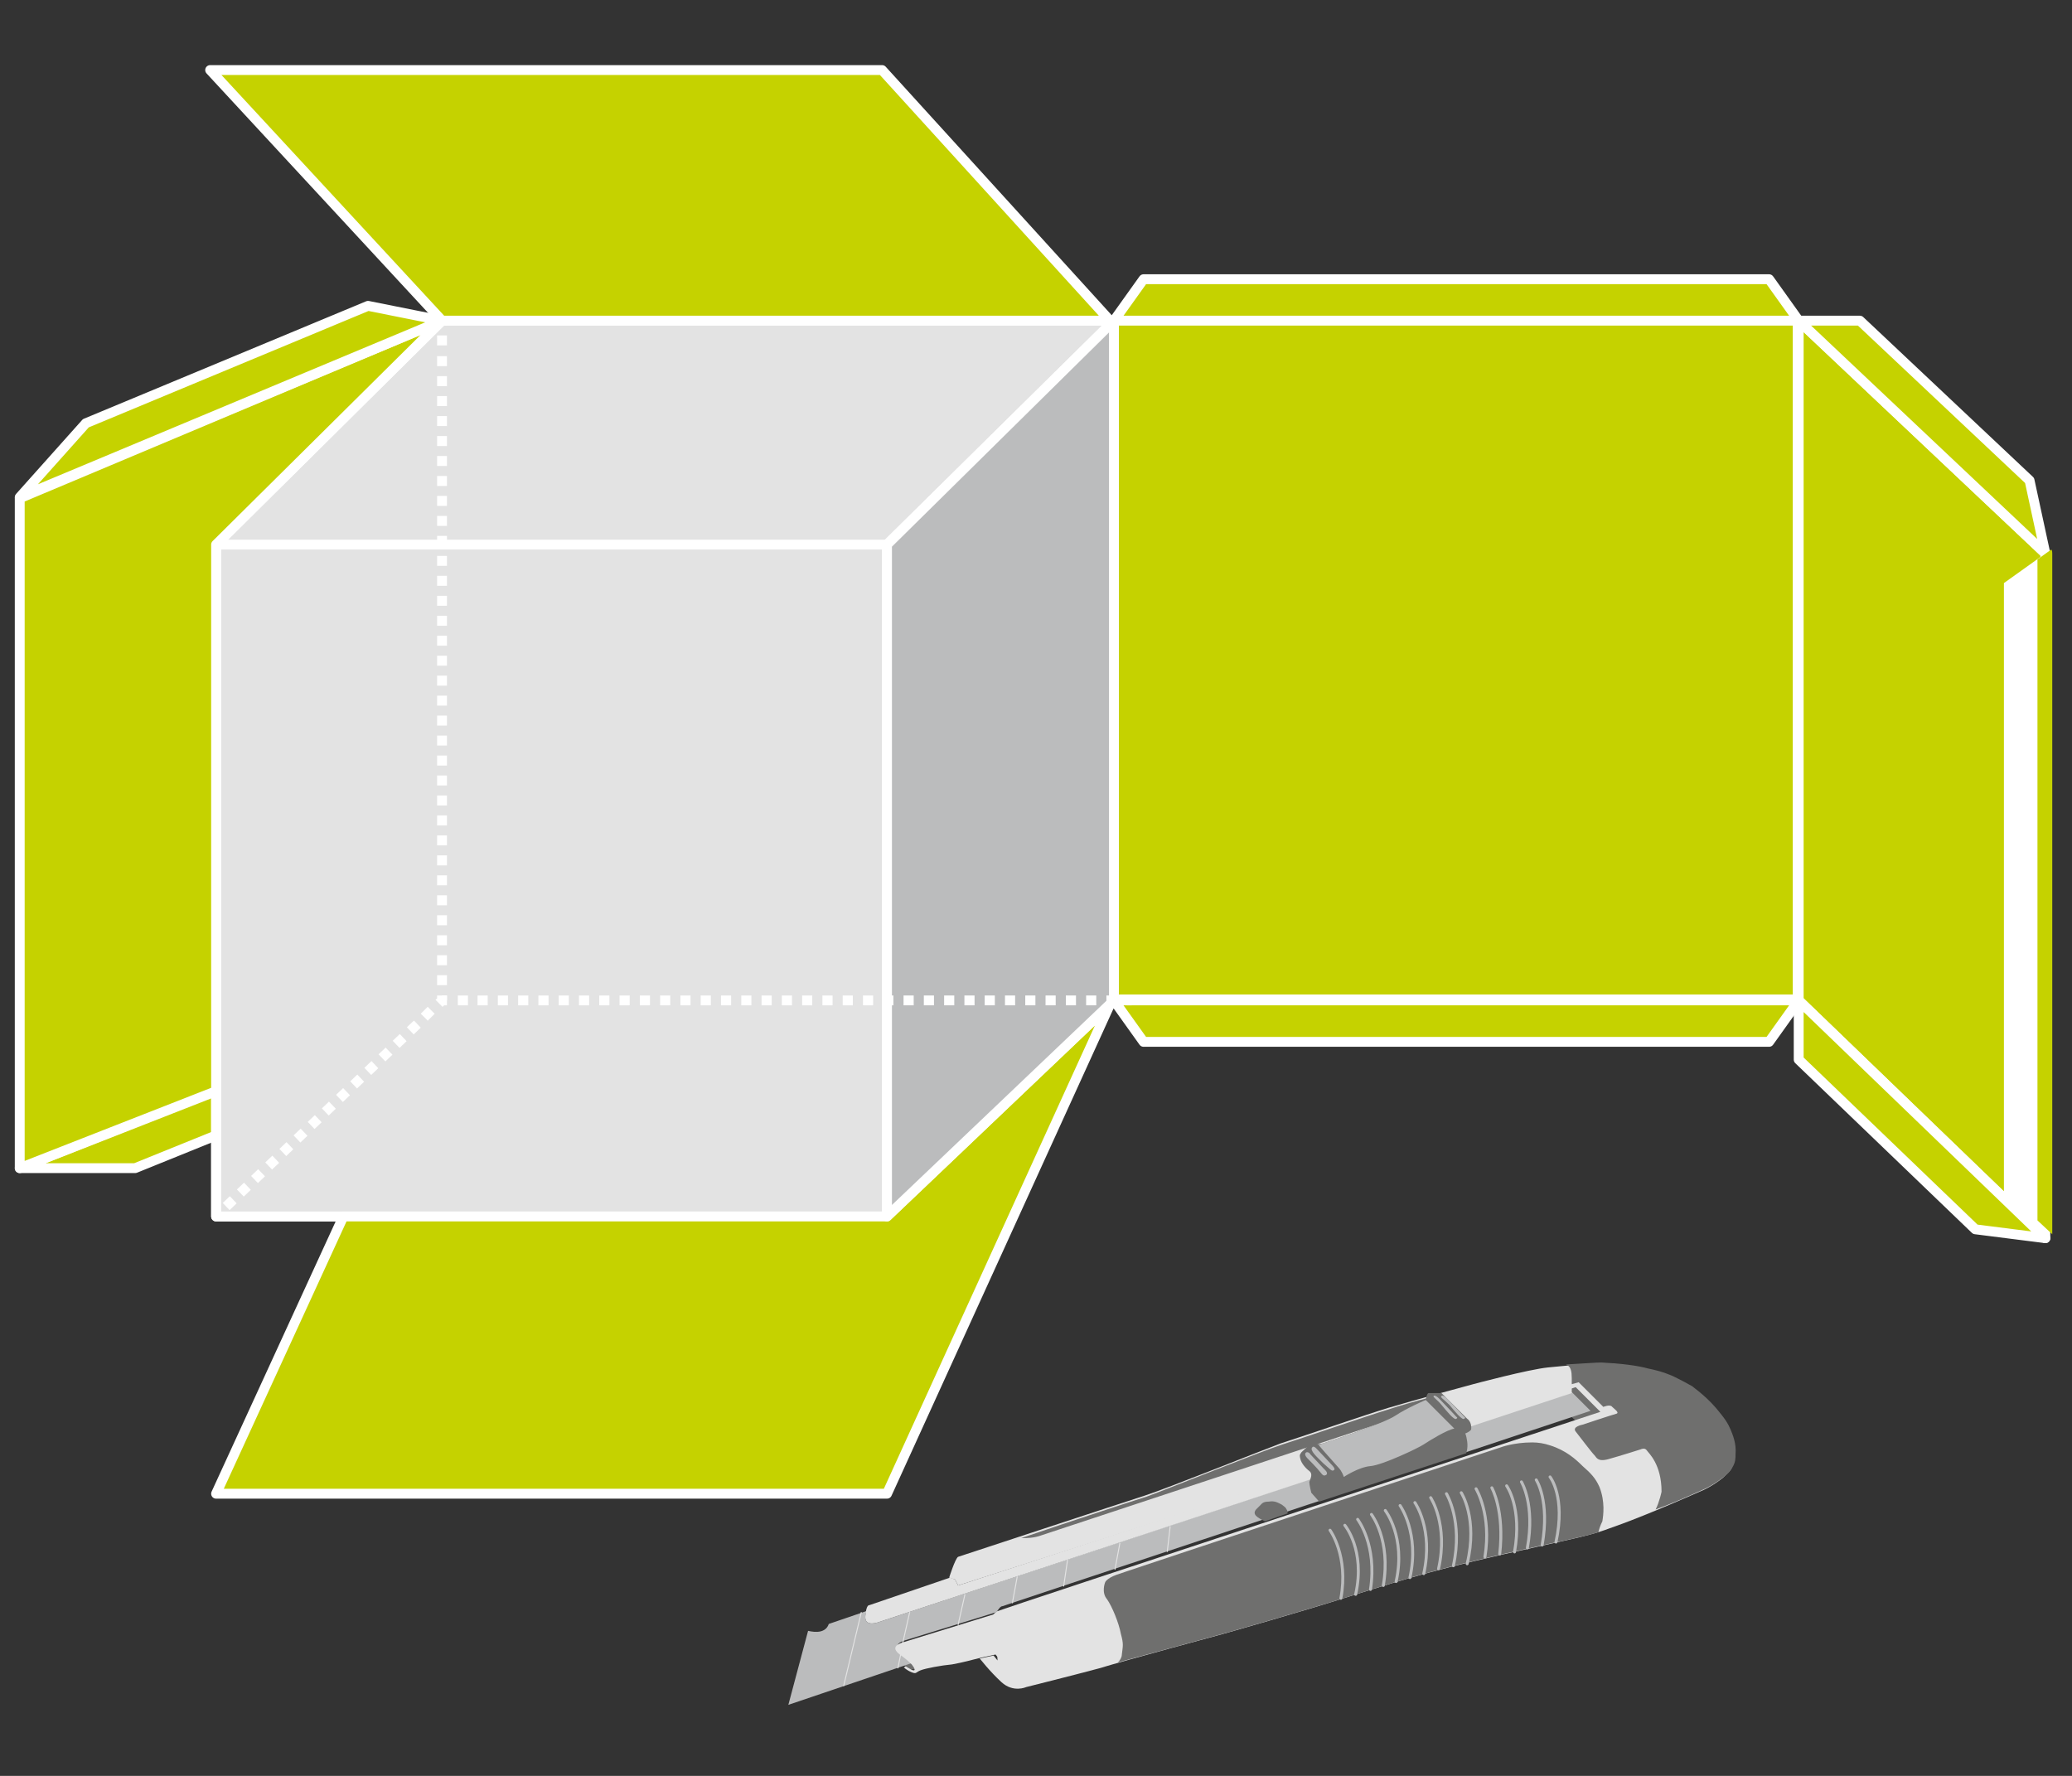 <svg xmlns="http://www.w3.org/2000/svg" id="_x34_4_x5F_Verpackungen" viewBox="0 0 210 180">
  <rect x="0" y="0" width="210" height="180" fill="#333333" stroke="none"/>
  <style>
    .st0,.st4{stroke:#fff;stroke-linejoin:round}.st0{stroke-miterlimit:10;fill:#c5d200}.st4{fill:none}.st11{fill:#6f6f6e}.st12{fill:#e3e3e3}.st13{fill:#bbbcbd}.st14,.st15{fill:none;stroke:#e3e3e3;stroke-width:.1;stroke-miterlimit:10}.st15{stroke:#bbbcbd;stroke-width:.3;stroke-linecap:round}
  </style>
  <path d="M2 118.4l42.8-17 1.5 3.8-32.6 13.2z" class="st0"/>
  <path fill="#e3e3e3" stroke="#fff" stroke-linejoin="round" stroke-miterlimit="10" d="M44.8 32.5L21.9 55.2v68.1h68V55.2l23-22.7z"/>
  <path fill="none" stroke="#fff" stroke-linejoin="round" stroke-miterlimit="10" d="M21.9 55.2H90v68.1H21.9z"/>
  <path d="M112.9 32.5h69.3v68.8h-69.3zM182.3 32.5h-69.4l3-4.2h63.4zM179.3 105.6h-63.4l-3-4.2h69.4zM207.3 125.5l-25-24.1V32.5l25 23.6zM112.5 32.5H44.8L21.3 7.1h68.1zM44.8 32.5L2 50.5v67.9l19.9-7.8V55.2zM89.9 123.3H34.8l-12.9 28.1h68l22.6-49.6-22.6 21.5z" class="st0"/>
  <path fill="#bbbcbd" stroke="#fff" stroke-linejoin="round" stroke-miterlimit="10" d="M112.9 101.4l-23 21.9V55.2l23-22.7z"/>
  <path d="M44.8 32.5v.5" class="st4"/>
  <path fill="none" stroke="#fff" stroke-dasharray="1.012 1.012" stroke-linejoin="round" d="M44.8 34v1.6"/>
  <path fill="none" stroke="#fff" stroke-dasharray="1.012 1.012 1.012 1.012" stroke-linejoin="round" d="M44.8 36.1v64.3"/>
  <path d="M44.8 100.9v.5M44.8 101.4l-.3.3" class="st4"/>
  <path fill="none" stroke="#fff" stroke-dasharray=".992 .992" stroke-linejoin="round" d="M43.7 102.4l-1 1"/>
  <path fill="none" stroke="#fff" stroke-dasharray=".992 .992 .992 .992" stroke-linejoin="round" d="M42.3 103.8l-19.7 18.8"/>
  <path d="M22.2 123l-.3.3M44.8 101.4h.5" class="st4"/>
  <path fill="none" stroke="#fff" stroke-dasharray="1.028 1.028" stroke-linejoin="round" d="M46.4 101.4h1.5"/>
  <path fill="none" stroke="#fff" stroke-dasharray="1.028 1.028 1.028 1.028" stroke-linejoin="round" d="M48.4 101.4h65.3"/>
  <path d="M114.2 101.4h.5" class="st4"/>
  <g>
    <path d="M91.6 168.7l.4.5h1.2v-1.3l-.8-.2-.6.5zM156.1 140.5l4.7-.8 6 3.2-5.7 2.5z" class="st11"/>
    <path d="M97.1 160.7l-.3-.6-.6-.2s.6-1.9.9-2.1c0 0 16.7-5.5 18.9-6.2 2.2-.7 11.9-4.6 13.8-5.3 1.9-.6 8.6-2.9 10.9-3.6 2.3-.7 8.6-2.4 8.6-2.4s5.6-1.5 7.6-1.7c3-.3 4.5-.4 5.3-.4 2 0 3.5.3 4.7.6 1.5.3 2.4.7 2.8.9.5.2 1 .5 1.7.9.3.2 1.7 1.1 2.9 2.8.4.5.7.9 1 1.6.2.5.6 1.4.5 2.5 0 .3-.1.8-.3 1.3-.2.4-.5.6-.9 1-1 .8-1.9 1.2-1.9 1.2-5.2 2.3-7.8 3.3-10.1 4.1-1.7.6-4.3 1.1-6.9 1.7-10 2.2-12.5 3-18.9 5-5 1.6-12.8 3.8-12.8 3.8s-10 2.7-12.6 3.5c-2.6.7-7.4 1.9-7.4 1.9s-1.3.6-2.5-.5-2.2-2.4-2.2-2.4l1.4-.3.4.5-.1-2-.9-.9-.1-.7s.7-1.3 1.1-1.4c.4-.2 61.1-20.2 61.1-20.2l-2.5-2.5-62.6 20.1z" class="st12"/>
    <path d="M142.5 143.4l2.6-1.8c-1.6.4-3.3.9-4.2 1.2-2.3.7-9 3-10.9 3.6-1.9.6-11.6 4.5-13.8 5.3-1.3.4-7.7 2.5-12.7 4.2.6 0 1.3 0 2.1-.3 2.1-.7 36.9-12.2 36.9-12.2zM172.8 150.9s.9-.4 1.9-1.2c.4-.3.7-.6.9-1 .3-.5.3-.9.3-1.3.1-1.1-.3-2-.5-2.5-.3-.7-.6-1.1-1-1.6-1.3-1.7-2.7-2.6-2.9-2.8-.7-.4-1.3-.7-1.7-.9-.4-.2-1.3-.6-2.8-.9-1.1-.3-2.7-.5-4.7-.6-.6 0-1.7.1-3.6.2.1 0 .1.1.2.1.3.2.4.6.4 1.3v.6l.7-.2 2.5 2.5s.7-.3.9 0c.2.2.8.6.4.7s-3.4 1.1-3.4 1.1-1.1.2-.7.7c.4.5 1.6 2.1 1.9 2.4.2.2.3.7 1.4.4 1.1-.3 3.3-1 3.3-1s.4-.2.6.1c.2.3 1.5 1.4 1.5 4.2 0 0-.2 1-.6 1.8 1.4-.5 3-1.2 5-2.1zM162.4 154.2c.1-.6.3-2-.3-3.5-.4-.9-.9-1.4-1.7-2.1-.7-.7-1.7-1.6-3.3-2.1-.6-.2-1.2-.3-1.8-.3-1.9 0-3.2.5-3.2.5s-37.8 12.5-38.9 12.9c-1.1.4-1.2.8-1.2.8s-.4 1 .2 1.7c.5.7 1.2 2.4 1.4 3.5.3 1.1.2 1.2.1 2.1 0 .3-.2.6-.4.8 3.7-1 11-3 11-3s7.8-2.2 12.8-3.8c6.4-2 8.9-2.8 18.9-5 2.2-.5 4.4-.9 6-1.4.1-.4.2-.7.4-1.1z" class="st11"/>
    <path d="M89.1 164.4s-1.5.6-1.4-.6c0-.2.1-.4.1-.5l-3.8 1.3c-.4 1.2-2 .7-2.1.7l-2 7.5 12.7-4.3s-.4-.4-.8-.7c-.4-.3-1.6-1-.2-1.5l9.4-2.9c.2-.3.4-.6.6-.6.2-.1 41.6-13.8 59.6-19.8l-1.9-1.9-70.2 23.3z" class="st13"/>
    <path d="M159.3 140.5l-62.2 20.2-.3-.6-.5-.2-8.2 2.8s-.3-.1-.4 1.1c-.1 1.2 1.4.6 1.4.6l70.2-23.2v-.7z" class="st12"/>
    <path d="M133.7 152.2l-.8-.9s-.2-.8-.2-1.1c.1-.3.4-.8 0-1.1s-.8-.8-.9-1.2c-.1-.4-.1-.4.1-.7.3-.3 1-.9 1-.9s.2-.3.4-.1c.3.2.2.2.8.1.6-.2 6.1-2 7.3-2.8 1.2-.8 3.1-1.6 3.1-1.6s.1-.7.3-.7h1.3l.7.7 1.9 1.9s.5.3.4 1.1c0 0-.1.2-.6.4 0 0 .1.1.2.8s-.1 1.2-.1 1.2l-14.9 4.9z" class="st11"/>
    <path d="M134.1 147l1.6 1.8s.3.3.5.9c0 0 1.5-1 2.7-1.1 1.2-.1 4.8-1.8 5.4-2.2.6-.4 2.4-1.5 3.1-1.6l-2.9-2.9s-1.9.8-3.1 1.6c-1.2.8-6.7 2.6-7.3 2.8-.4.1-.4.2-.5.1l.5.6zM132.8 147.4l1.4 1.5s.5.4.2.6c-.2.1-.3.1-.6-.3s-1.3-1.4-1.3-1.4-.3-.3-.2-.5.4-.1.5.1zM133 146.7s.1-.2.4.1c.3.3 1.6 1.7 1.6 1.7s.4.4.2.5c-.2.2-.4-.1-1.1-.7-.6-.6-1.4-1.3-1.1-1.6zM145.3 141.5s.1-.2.6.3 1.7 1.8 1.7 1.8.2.1 0 .2c-.2.2-1-.8-1.5-1.4-.5-.6-.9-.8-.8-.9zM146.1 141.5s.1-.2.6.3 1.7 1.8 1.7 1.8.2.1 0 .2c-.2.2-1-.8-1.5-1.4-.6-.6-1-.8-.8-.9z" class="st13"/>
    <path d="M118.6 154.7l-.3 2.6M113.5 156.4l-.5 2.7" class="st14"/>
    <path d="M134.8 155.1s1.9 2.6 1.1 6.9M136.3 154.6s2.1 2.5 1.1 7M137.6 154s2 2.6 1.3 7.1M139 153.5s2 2.6 1.2 7.2M140.4 153.1s2.1 2.7 1.1 7.2M141.9 152.6s2 2.8 1 7.3M143.4 152.3s1.9 2.7.9 7.2M145 151.8s1.8 2.7.8 7.2M146.6 151.4s1.7 2.8.7 7.3M148.1 151.3s1.7 2.6.6 7.2M149.6 150.9s1.6 2.6.9 6.9M151.2 150.8s1.3 2.3.8 6.7M152.7 150.6s1.6 2.2.8 6.7M154.2 150.2s1.4 2.3.6 6.7M155.7 150s1.4 2.1.6 6.6M157.1 149.7s1.6 2 .6 6.6" class="st15"/>
    <path d="M127.3 153l.4-.4c.2-.2.3-.4.9-.4.6-.1.9.1 1.3.3.4.3.4.3.5.5.1.1.1.4.1.4s-1.2.4-2.3.8c-.8-.4-1.3-.7-.9-1.2z" class="st11"/>
    <path d="M108.2 158.1l-.4 2.7M103.1 159.8l-.5 2.7M97.8 161.6l-.7 3.1M92.2 163.4l-.7 3.1M87.3 163.4l-1.8 7.5M91.3 167.6l-.3 1.5" class="st14"/>
    <path d="M101.3 166l-.9-.9-.1-.7s.3-.4.5-.8l-9.4 2.9c-1.4.5-.2 1.2.2 1.5.4.3.8.7.8.7s.5.6.2.6c-.2 0-.6-.3-.8-.4l-.2.1s.3.3.8.5.4 0 .9-.2 2.1-.5 3.2-.6c1.1-.2 2.2-.5 2.2-.5l.8-.2 1.4-.3.4.5V166z" class="st12"/>
  </g>
  <path d="M182.3 32.5l25 23.6-1.6-7.4-17.2-16.2zM44.8 32.5L2 50.4l6.7-7.5L37.3 31zM182.3 101.4l25 24.1-7.1-.9-17.9-17.2z" class="st0"/>
  <path fill="#fff" d="M203.1 121.5l4.2 4V56.1l-4.2 3z"/>
  <g>
    <path fill="#c5d200" d="M208 125.1v-69c0-.1 0-.3-.1-.4l-1.4 1v67l1.5 1.4z"/>
  </g>
</svg>
